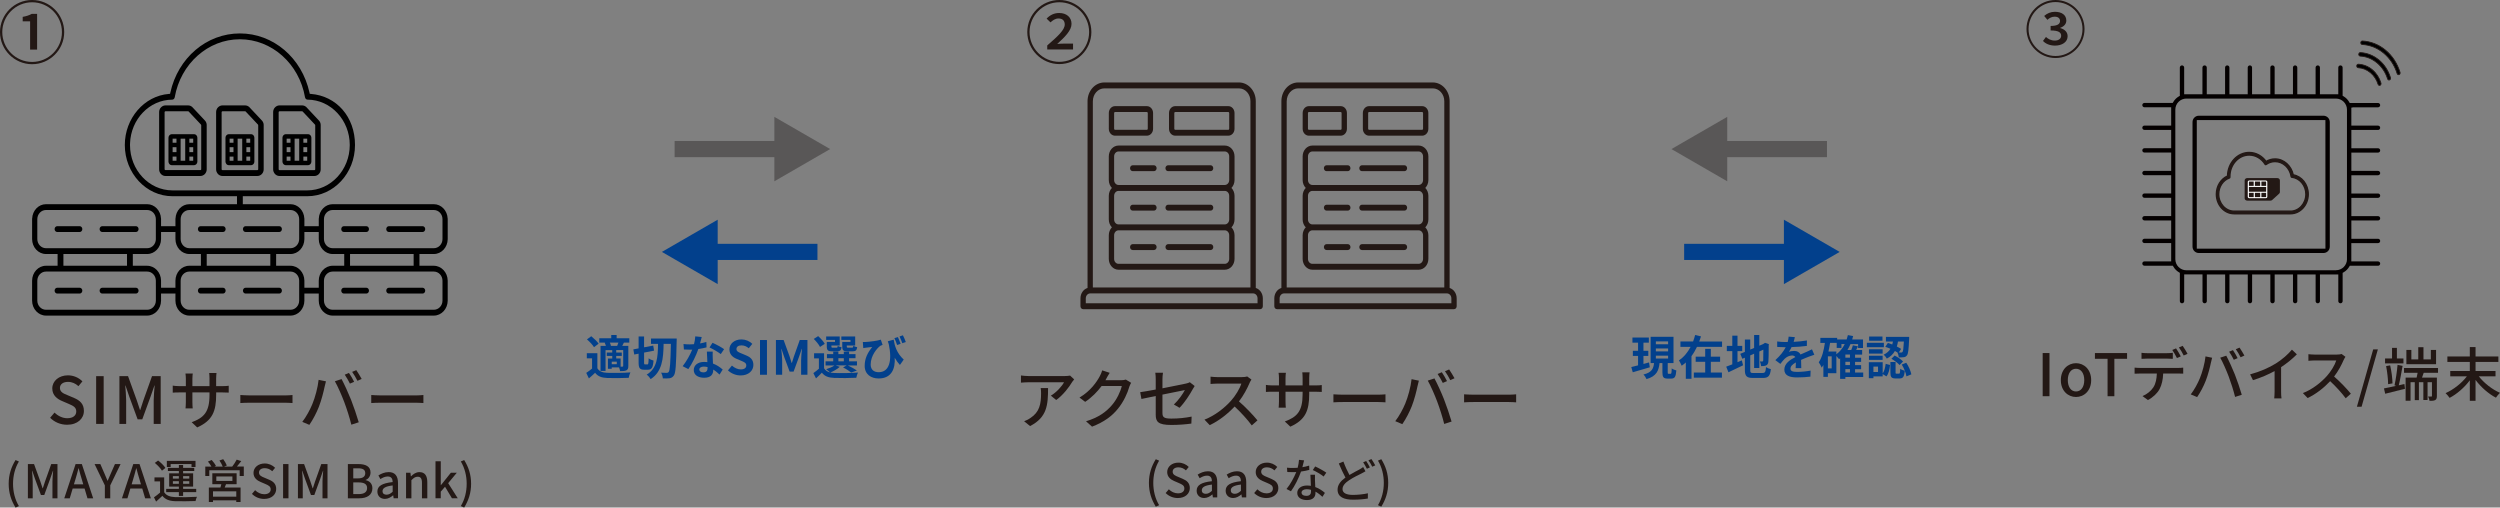<?xml version="1.0" encoding="UTF-8"?>
<svg id="_レイヤー_2" data-name="レイヤー 2" xmlns="http://www.w3.org/2000/svg" viewBox="0 0 1186.74 240.94">
  <rect x="0" y="0" width="1186.74" height="240.94" fill="#808080" stroke="none"/>
  <defs>
    <style>
      .cls-1 {
        fill: #040000;
      }

      .cls-2, .cls-3 {
        fill: #231815;
      }

      .cls-4 {
        fill: #fff;
      }

      .cls-5 {
        fill: #02408c;
      }

      .cls-6 {
        stroke-width: .41px;
      }

      .cls-6, .cls-3 {
        stroke: #231815;
        stroke-miterlimit: 10;
      }

      .cls-7 {
        fill: #595757;
      }

      .cls-3 {
        fill-rule: evenodd;
        stroke-width: .68px;
      }
    </style>
  </defs>
  <g id="_レイヤー_1-2" data-name="レイヤー 1">
    <g id="virtual_sim_pc">
      <g>
        <g>
          <path class="cls-5" d="M783.14,174.36c-2.8.82-5.79,1.69-8.08,2.36l-.69-2.49c.91-.2,2-.49,3.21-.8v-4.47h-2.47v-2.43h2.47v-3.87h-2.67v-2.45h7.79v2.45h-2.56v3.87h2.31v2.43h-2.31v3.81c.87-.24,1.78-.49,2.65-.73l.36,2.34ZM793.02,177.45c.38,0,.49-.36.53-2.58.51.4,1.54.82,2.2.98-.22,3.05-.8,3.87-2.45,3.87h-1.67c-2.05,0-2.49-.76-2.49-3.01v-4.36h-1.36c-.4,3.63-1.42,6.21-6.17,7.61-.27-.65-.94-1.67-1.47-2.18,4.03-1,4.74-2.83,5.03-5.43h-1.63v-12.47h10.86v12.47h-2.74v4.36c0,.65.04.73.42.73h.91ZM786.03,163.43h5.81v-1.38h-5.81v1.38ZM786.03,166.81h5.81v-1.38h-5.81v1.38ZM786.03,170.2h5.81v-1.38h-5.81v1.38Z"/>
          <path class="cls-5" d="M817.45,162.12v2.54h-11.91c-.73,1.54-1.58,3.03-2.6,4.38v10.77h-2.69v-7.75c-.62.58-1.25,1.07-1.96,1.56-.29-.71-.89-1.91-1.31-2.56,2.34-1.51,4.21-3.85,5.54-6.41h-4.83v-2.54h6.01c.38-1.05.71-2.07.98-3.09l2.78.67c-.24.82-.53,1.62-.85,2.43h10.84ZM812.11,176.83h5.28v2.45h-13.33v-2.45h5.39v-5.08h-4.52v-2.45h4.52v-3.69h2.67v3.69h4.41v2.45h-4.41v5.08Z"/>
          <path class="cls-5" d="M824.78,171.93c.69-.29,1.38-.58,2.05-.87l.6,2.34c-2.36,1.18-4.9,2.38-6.94,3.32l-1.07-2.67c.8-.29,1.78-.67,2.89-1.09v-6.28h-2.6v-2.51h2.6v-4.83h2.47v4.83h2.25v2.51h-2.25v5.25ZM836.67,177.05c1.22,0,1.45-.51,1.65-2.78.56.4,1.58.82,2.31.96-.36,3.12-1.13,4.18-3.74,4.18h-4.74c-3,0-3.87-.82-3.87-3.89v-5.72l-1.2.51-.98-2.36,2.18-.91v-5.85h2.54v4.76l1.85-.78v-6.14h2.47v5.08l1.76-.76.47-.31.47-.31,1.85.65-.09.45c0,4.23-.04,6.9-.16,7.81-.07,1.02-.47,1.56-1.14,1.85-.65.29-1.6.31-2.31.31-.07-.69-.27-1.67-.56-2.23.38.04.87.04,1.07.04.27,0,.4-.09.49-.49.04-.36.07-1.98.07-5.14l-1.91.85v7.86h-2.47v-6.79l-1.85.8v6.88c0,1.29.2,1.49,1.56,1.49h4.3Z"/>
          <path class="cls-5" d="M851.43,162.27c2.11-.11,4.34-.31,6.3-.65l-.02,2.58c-2.11.31-4.85.49-7.26.56-.38.82-.82,1.62-1.27,2.27.58-.27,1.78-.45,2.52-.45,1.36,0,2.47.58,2.96,1.71,1.16-.53,2.09-.91,3.01-1.31.87-.38,1.65-.73,2.47-1.16l1.11,2.58c-.71.2-1.89.65-2.65.93-1,.4-2.27.89-3.63,1.51.02,1.25.07,2.89.09,3.92h-2.67c.07-.67.09-1.74.11-2.72-1.67.96-2.56,1.82-2.56,2.94,0,1.22,1.05,1.56,3.23,1.56,1.89,0,4.36-.24,6.32-.62l-.09,2.87c-1.47.2-4.21.38-6.3.38-3.5,0-6.08-.85-6.08-3.72s2.67-4.63,5.21-5.94c-.33-.56-.93-.76-1.56-.76-1.25,0-2.63.71-3.47,1.54-.67.67-1.31,1.47-2.07,2.45l-2.38-1.78c2.34-2.16,3.92-4.14,4.92-6.14h-.29c-.91,0-2.54-.04-3.76-.13v-2.6c1.13.18,2.78.27,3.92.27h1.07c.24-.89.4-1.76.45-2.56l2.94.24c-.11.56-.27,1.29-.56,2.23Z"/>
          <path class="cls-5" d="M884.47,178.97h-8.48v.87h-2.49v-9.73c-.16.13-.33.27-.49.38-.24-.33-.8-1-1.29-1.51v8.19h-4.03v1.74h-2.14v-5.63c-.24.42-.51.85-.8,1.22-.24-.6-.94-1.94-1.4-2.51,1.56-2.23,2.4-5.59,2.92-9.21h-2.16v-2.4h7.97v.76h4.52c.22-.67.42-1.36.58-2.07l2.49.45c-.13.56-.29,1.09-.45,1.62h5.14v4.05h-2.34v-1.82h-3.63c-.4,1-.89,1.91-1.42,2.78h1.8c.31-.76.62-1.58.78-2.25l2.4.51c-.27.6-.56,1.18-.85,1.74h2.85v2.18h-3.36v1.49h2.87v1.94h-2.87v1.58h2.87v1.91h-2.87v1.58h3.87v2.16ZM869.49,169.15h-1.8v5.72h1.8v-5.72ZM871.72,168.17c1.65-1.22,2.98-2.87,3.96-4.83h-1.56v1.82h-2.25v-2.4h-3.14c-.2,1.4-.47,2.78-.78,4.12h3.76v1.29ZM878.17,168.3h-2.18v1.49h2.18v-1.49ZM878.17,171.73h-2.18v1.58h2.18v-1.58ZM875.99,176.81h2.18v-1.58h-2.18v1.58Z"/>
          <path class="cls-5" d="M894.27,164.81h-8.08v-2.09h8.08v2.09ZM893.69,177.3c.82-1.11,1.22-2.87,1.42-4.58l2.09.53c-.22,1.98-.62,4.09-1.71,5.41l-1.8-1.09v1.09h-4.38v.87h-2.18v-7.59h6.57v5.36ZM893.67,167.84h-6.48v-2.03h6.48v2.03ZM887.19,168.86h6.48v1.98h-6.48v-1.98ZM893.6,161.74h-6.34v-2h6.34v2ZM891.49,174.03h-2.18v2.56h2.18v-2.56ZM896.16,162.79c.67.2,1.38.47,2.09.73.13-.47.24-.93.33-1.4h-3.34v-2.2h11.04s0,.67-.02.98c-.22,5.03-.45,7.1-1.05,7.81-.42.56-.85.76-1.47.85-.53.09-1.45.11-2.4.09-.04-.71-.29-1.69-.62-2.32-.38-.24-.78-.49-1.22-.73-.8,1.42-2,2.67-3.83,3.63-.27-.58-.96-1.45-1.49-1.87,1.54-.73,2.54-1.71,3.21-2.8-.82-.36-1.67-.69-2.45-.93l1.22-1.82ZM901.44,177.39c.42,0,.51-.29.58-2.34.45.4,1.49.78,2.16.96-.24,2.92-.89,3.65-2.47,3.65h-1.83c-2.09,0-2.51-.73-2.51-2.94v-4.88h2.45v4.85c0,.62.04.69.45.69h1.18ZM899.39,168.77c1.42.73,3.14,1.87,3.98,2.83l-1.65,1.69c-.76-.91-2.45-2.16-3.87-2.98l1.54-1.54ZM900.97,162.12c-.13.8-.31,1.6-.56,2.38.78.38,1.49.76,2.03,1.11l-1.07,1.71c.47.02.85.02,1.07.02.29.02.49-.04.67-.27.31-.36.49-1.67.65-4.96h-2.78ZM904.89,172.2c1.18,1.69,2.11,3.96,2.43,5.5l-2.34.96c-.22-1.54-1.13-3.9-2.23-5.61l2.14-.85Z"/>
        </g>
        <g>
          <g>
            <rect class="cls-7" x="815.43" y="66.93" width="51.83" height="7.67"/>
            <polygon class="cls-7" points="819.91 55.47 793.43 70.76 819.91 86.06 819.91 55.47"/>
          </g>
          <g>
            <rect class="cls-5" x="799.46" y="115.74" width="51.83" height="7.67"/>
            <polygon class="cls-5" points="846.81 134.87 873.29 119.58 846.81 104.29 846.81 134.87"/>
          </g>
        </g>
      </g>
      <g>
        <g>
          <g>
            <rect class="cls-7" x="320.23" y="66.93" width="51.83" height="7.67"/>
            <polygon class="cls-7" points="367.58 55.47 394.07 70.76 367.58 86.06 367.58 55.47"/>
          </g>
          <g>
            <rect class="cls-5" x="336.21" y="115.74" width="51.83" height="7.67"/>
            <polygon class="cls-5" points="340.68 134.87 314.2 119.58 340.68 104.29 340.68 134.87"/>
          </g>
        </g>
        <g>
          <path class="cls-5" d="M283.55,174.78c.87,1.49,2.43,2.11,4.7,2.2,2.67.11,7.92.04,11-.2-.31.62-.69,1.85-.82,2.58-2.76.13-7.48.18-10.19.07-2.65-.11-4.43-.76-5.76-2.47-.89.87-1.8,1.71-2.94,2.67l-1.25-2.63c.87-.56,1.87-1.29,2.76-2.05v-4.85h-2.49v-2.43h5.01v7.1ZM281.97,164.81c-.62-1.09-2.09-2.63-3.34-3.7l2.03-1.51c1.25,1,2.78,2.47,3.5,3.54l-2.18,1.67ZM287.42,162.63h-2.94v-2.05h5.68v-1.54h2.56v1.54h6.01v2.05h-2.56c-.29.58-.56,1.09-.8,1.56h2.89v9.55c0,1.07-.18,1.65-.89,2.05-.73.36-1.67.38-3.01.38-.07-.51-.29-1.22-.51-1.78h-3.47v.69h-1.8v-4.9h2.05v-1.22h-2.6v-1.6h2.6v-1.16h-3.18v9.88h-2.38v-11.89h2.54c-.13-.49-.33-1.02-.56-1.47l.38-.09ZM292.97,164.19c.2-.47.4-1.05.58-1.56h-4.07c.27.51.47,1.09.53,1.56h2.96ZM292.79,171.67h-2.4v1.22h2.4v-1.22ZM295.84,166.19h-3.32v1.16h2.63v1.6h-2.63v1.22h2.09v3.87h.89c.24-.02.33-.09.33-.36v-7.5Z"/>
          <path class="cls-5" d="M307.35,172.98c.42,0,.49-.53.56-2.89.53.45,1.62.91,2.31,1.07-.22,3.27-.87,4.34-2.63,4.34h-1.85c-2.09,0-2.6-.82-2.6-3.54v-4.07l-2.07.4-.42-2.45,2.49-.47v-5.65h2.6v5.14l4.34-.82.4,2.4-4.74.93v4.58c0,.89.04,1.02.47,1.02h1.14ZM321.24,160.69s-.02,1-.04,1.36c-.22,11.08-.45,14.94-1.29,16.16-.62.89-1.18,1.16-2.03,1.34-.82.13-2.03.11-3.23.07-.04-.73-.36-1.96-.82-2.72,1.16.09,2.2.09,2.72.09.38,0,.62-.09.87-.42.6-.78.87-4.34,1.05-13.33h-3.45c-.13,7.08-.69,13.22-6.17,16.74-.38-.71-1.18-1.65-1.87-2.14,5.01-3.01,5.3-8.33,5.39-14.6h-3.34v-2.54h12.22Z"/>
          <path class="cls-5" d="M332.31,163.03c1.09-.2,2.14-.45,3-.71l.09,2.58c-1.02.27-2.4.56-3.9.78-1.07,3.12-2.96,7.01-4.76,9.53l-2.69-1.38c1.76-2.18,3.56-5.45,4.54-7.86-.4.02-.78.02-1.16.02-.91,0-1.83-.02-2.78-.09l-.2-2.58c.96.11,2.14.16,2.96.16.67,0,1.34-.02,2.03-.09.31-1.22.56-2.56.6-3.72l3.07.31c-.18.71-.47,1.85-.8,3.05ZM338.32,169.75c.02.65.09,1.71.13,2.83,1.91.71,3.47,1.82,4.61,2.85l-1.49,2.38c-.78-.71-1.78-1.65-3-2.38v.22c0,2.07-1.13,3.67-4.3,3.67-2.76,0-4.94-1.22-4.94-3.67,0-2.18,1.82-3.85,4.92-3.85.53,0,1.02.04,1.54.09-.09-1.65-.2-3.63-.24-4.99h2.78c-.07.93-.02,1.87,0,2.85ZM333.87,176.76c1.54,0,2-.85,2-2.07v-.45c-.58-.13-1.18-.22-1.8-.22-1.29,0-2.11.58-2.11,1.36,0,.82.69,1.38,1.91,1.38ZM336.81,164.92l1.42-2.2c1.6.69,4.36,2.2,5.5,3.03l-1.58,2.34c-1.29-1.02-3.83-2.47-5.34-3.16Z"/>
          <path class="cls-5" d="M345.56,175.81l1.89-2.27c1.18,1.09,2.74,1.82,4.18,1.82,1.71,0,2.63-.73,2.63-1.89,0-1.22-1-1.6-2.47-2.23l-2.2-.93c-1.67-.69-3.34-2.03-3.34-4.43,0-2.69,2.36-4.76,5.7-4.76,1.91,0,3.83.76,5.16,2.12l-1.67,2.07c-1.05-.87-2.14-1.36-3.49-1.36-1.45,0-2.36.65-2.36,1.74,0,1.18,1.16,1.6,2.56,2.16l2.16.91c2,.82,3.32,2.09,3.32,4.47,0,2.69-2.25,4.99-6.05,4.99-2.2,0-4.41-.87-6.01-2.4Z"/>
          <path class="cls-5" d="M360.77,161.41h3.3v16.49h-3.3v-16.49Z"/>
          <path class="cls-5" d="M368.34,161.41h3.65l2.8,7.72c.36,1.02.67,2.11,1,3.16h.11c.36-1.05.65-2.14,1-3.16l2.74-7.72h3.65v16.49h-3v-6.88c0-1.56.24-3.85.42-5.41h-.11l-1.34,3.87-2.54,6.92h-1.89l-2.56-6.92-1.31-3.87h-.09c.16,1.56.42,3.85.42,5.41v6.88h-2.96v-16.49Z"/>
          <path class="cls-5" d="M398.64,174.14c-1.11,1.05-2.98,2.07-4.5,2.69.56.13,1.16.2,1.82.22,2.74.13,8.19.07,11.31-.2-.29.6-.67,1.76-.78,2.47-2.83.16-7.75.2-10.53.07-2.67-.11-4.5-.76-5.83-2.49-.85.89-1.71,1.76-2.78,2.72l-1.25-2.51c.8-.58,1.78-1.31,2.63-2.07v-4.92h-2.29v-2.43h4.74v7.12c.6,1.05,1.58,1.69,2.87,2-.45-.45-1.34-1.2-1.87-1.56,1.45-.45,3-1.07,3.94-1.78h-4.23v-1.96h3.63v-1.47h-2.98v-1.94h2.98v-1.18h2.45v1.18h2.58v-1.18h2.51v1.18h3.05v1.94h-3.05v1.47h3.74v1.96h-4.34c1.54.73,3.29,1.69,4.3,2.4l-2.69.98c-.85-.69-2.4-1.71-3.87-2.43l1.69-.96h-5.19l1.94.67ZM389.25,164.7c-.49-1.09-1.82-2.69-2.96-3.81l2.09-1.34c1.16,1.07,2.56,2.56,3.12,3.67l-2.25,1.47ZM396.39,161.38h-4.21v-1.67h6.43v4.3h-3.94v.47c0,.47.09.56.67.56h1.71c.45,0,.53-.13.62-.87.38.29,1.22.56,1.82.67-.22,1.51-.82,1.94-2.16,1.94h-2.34c-1.96,0-2.51-.51-2.51-2.29v-2.16h3.89v-.93ZM397.98,171.51h2.58v-1.47h-2.58v1.47ZM403.7,161.38h-4.32v-1.67h6.57v4.3h-3.98v.45c0,.49.11.58.67.58h1.8c.45,0,.53-.13.62-.89.4.29,1.27.56,1.85.67-.22,1.54-.8,1.96-2.2,1.96h-2.38c-2,0-2.51-.51-2.51-2.29v-2.16h3.9v-.93Z"/>
          <path class="cls-5" d="M410.83,162.34c2.11-.11,5.83-.58,7.28-1.11l.85,2.47c-.33.13-.78.29-1.13.49-1.51,1.13-4.52,4.58-4.52,8.86,0,2.6,1.69,3.63,3.83,3.63,4.9,0,6.48-5.23,4.76-13.29-.16-.45-.31-.91-.47-1.38l2.8-.78c.45,2.81,1.36,6.32,4.76,9.46l-1.8,2.56c-.91-1-1.74-2.14-2.47-3.43.31,5.08-1.42,9.84-7.63,9.84-3.58,0-6.63-1.96-6.63-5.99,0-3.61,1.49-6.32,3.56-8.97-.85.09-2.25.24-2.92.33-.47.07-.8.11-1.31.2l-.2-2.89c.38.02.82.02,1.25,0ZM427.52,163.21l-1.67.56c-.36-1.05-.8-2.29-1.29-3.25l1.67-.51c.4.91.98,2.29,1.29,3.2ZM429.99,162.36l-1.67.56c-.36-1-.85-2.29-1.31-3.2l1.6-.56c.49.91,1.05,2.31,1.38,3.21Z"/>
        </g>
      </g>
      <g>
        <g>
          <g>
            <path class="cls-2" d="M23.8,198.31l2.09-2.46c1.63,1.63,3.85,2.68,6.03,2.68,2.74,0,4.28-1.29,4.28-3.2,0-2.06-1.54-2.71-3.63-3.63l-3.14-1.35c-2.18-.92-4.61-2.64-4.61-5.94,0-3.57,3.14-6.24,7.44-6.24,2.64,0,5.14,1.11,6.86,2.86l-1.88,2.28c-1.42-1.26-2.98-2.03-4.98-2.03-2.31,0-3.81,1.11-3.81,2.89,0,1.97,1.82,2.71,3.66,3.44l3.11,1.32c2.68,1.14,4.61,2.8,4.61,6.12,0,3.63-3.01,6.58-7.97,6.58-3.11,0-6-1.23-8.06-3.32Z"/>
            <path class="cls-2" d="M45.64,178.56h3.57v22.67h-3.57v-22.67Z"/>
            <path class="cls-2" d="M56.69,178.56h4.09l4.15,11.47c.52,1.51.98,3.05,1.51,4.55h.15c.52-1.51.95-3.05,1.48-4.55l4.09-11.47h4.12v22.67h-3.32v-11.2c0-2.03.28-4.95.46-7.01h-.12l-1.82,5.23-3.94,10.8h-2.21l-3.97-10.8-1.78-5.23h-.12c.15,2.06.43,4.98.43,7.01v11.2h-3.2v-22.67Z"/>
            <path class="cls-2" d="M93.6,202.89l-2.61-2.46c5.75-2.12,8.46-4.77,8.46-12.92v-1.23h-8.12v4.61c0,1.26.09,2.55.15,2.98h-3.41c.03-.43.15-1.69.15-2.98v-4.61h-3.02c-1.45,0-2.71.06-3.2.12v-3.35c.4.09,1.78.25,3.2.25h3.02v-3.54c0-.77-.06-1.66-.19-2.46h3.48c-.06.4-.18,1.32-.18,2.46v3.54h8.12v-3.57c0-1.23-.09-2.24-.15-2.68h3.48c-.06.46-.18,1.45-.18,2.68v3.57h2.89c1.51,0,2.49-.09,3.08-.19v3.26c-.49-.06-1.57-.09-3.04-.09h-2.92v1.05c0,7.94-1.78,12.33-8.98,15.56Z"/>
            <path class="cls-2" d="M118.67,187.7h16.73c1.48,0,2.68-.12,3.45-.19v3.81c-.68-.03-2.09-.15-3.45-.15h-16.73c-1.69,0-3.54.06-4.58.15v-3.81c1.01.06,2.92.19,4.58.19Z"/>
            <path class="cls-2" d="M151.25,180.31l3.48.71c-.21.77-.49,1.94-.65,2.61-.4,2.03-1.51,6.43-2.71,9.47-1.11,2.86-2.86,6.18-4.52,8.58l-3.35-1.42c1.94-2.52,3.69-5.81,4.77-8.43,1.35-3.29,2.58-7.84,2.98-11.54ZM158.97,180.99l3.17-1.05c1.26,2.31,3.29,6.77,4.52,9.87,1.17,2.95,2.8,7.75,3.63,10.64l-3.51,1.14c-.83-3.35-2.12-7.41-3.35-10.7-1.2-3.2-3.14-7.6-4.46-9.9ZM168.11,181.24l-2,.86c-.61-1.23-1.63-3.08-2.46-4.24l2-.83c.77,1.11,1.88,3.01,2.46,4.21ZM171.68,179.88l-2,.89c-.68-1.32-1.66-3.08-2.52-4.24l1.97-.83c.8,1.17,1.97,3.08,2.55,4.18Z"/>
            <path class="cls-2" d="M180.81,187.7h16.73c1.48,0,2.68-.12,3.45-.19v3.81c-.68-.03-2.09-.15-3.45-.15h-16.73c-1.69,0-3.54.06-4.58.15v-3.81c1.01.06,2.92.19,4.58.19Z"/>
          </g>
          <g>
            <path class="cls-2" d="M4.12,229.65c0-4.34,1.21-7.94,3.26-11.27l1.59.68c-1.9,3.18-2.78,6.9-2.78,10.59s.88,7.43,2.78,10.59l-1.59.71c-2.05-3.35-3.26-6.9-3.26-11.29Z"/>
            <path class="cls-2" d="M13.23,220.29h2.93l2.98,8.23c.37,1.08.71,2.18,1.08,3.26h.11c.37-1.08.68-2.18,1.06-3.26l2.93-8.23h2.96v16.25h-2.38v-8.03c0-1.46.2-3.55.33-5.03h-.09l-1.3,3.75-2.82,7.74h-1.59l-2.84-7.74-1.28-3.75h-.09c.11,1.48.31,3.57.31,5.03v8.03h-2.29v-16.25Z"/>
            <path class="cls-2" d="M35.89,220.29h2.96l5.38,16.25h-2.71l-1.37-4.63h-5.65l-1.39,4.63h-2.6l5.38-16.25ZM35.09,229.91h4.43l-.64-2.18c-.55-1.76-1.04-3.57-1.52-5.4h-.11c-.46,1.85-.97,3.64-1.5,5.4l-.66,2.18Z"/>
            <path class="cls-2" d="M49.77,230.4l-4.87-10.1h2.73l1.88,4.32c.51,1.21.97,2.34,1.52,3.57h.09c.53-1.24,1.06-2.36,1.54-3.57l1.9-4.32h2.67l-4.9,10.1v6.15h-2.56v-6.15Z"/>
            <path class="cls-2" d="M63.27,220.29h2.96l5.38,16.25h-2.71l-1.37-4.63h-5.65l-1.39,4.63h-2.6l5.38-16.25ZM62.48,229.91h4.43l-.64-2.18c-.55-1.76-1.04-3.57-1.52-5.4h-.11c-.46,1.85-.97,3.64-1.5,5.4l-.66,2.18Z"/>
            <path class="cls-2" d="M77.94,233.66c.95,1.52,2.69,2.21,5.14,2.32,2.49.11,7.61.04,10.41-.15-.24.46-.55,1.41-.66,2.01-2.54.11-7.21.15-9.77.07-2.73-.11-4.63-.84-5.98-2.54-.93.91-1.9,1.79-2.98,2.74l-1.01-2.03c.88-.6,1.96-1.43,2.89-2.25v-5.32h-2.65v-1.9h4.61v7.06ZM76.88,223.43c-.62-1.1-2.1-2.62-3.4-3.68l1.57-1.15c1.28.99,2.82,2.45,3.48,3.53l-1.65,1.3ZM84.91,233.61h-6.02v-1.54h6.02v-1.08h-4.61v-6.31h4.61v-1.1h-5.21v-1.48h5.21v-1.37h2.01v1.37h5.29v1.48h-5.29v1.1h4.76v6.31h-4.76v1.08h6.22v1.54h-6.22v1.81h-2.01v-1.81ZM81.01,221.68h-1.81v-2.91h13.61v2.91h-1.9v-1.39h-9.9v1.39ZM82.06,227.2h2.84v-1.19h-2.84v1.19ZM84.91,229.67v-1.24h-2.84v1.24h2.84ZM86.92,226.01v1.19h2.93v-1.19h-2.93ZM89.85,228.43h-2.93v1.24h2.93v-1.24Z"/>
            <path class="cls-2" d="M115.73,221.48v4.46h-1.96v-2.71h-14.42v2.71h-1.9v-4.46h2.91c-.4-.75-1.06-1.68-1.65-2.38l1.79-.75c.75.84,1.63,2.01,2.01,2.82l-.68.31h3.9c-.31-.84-.97-2.01-1.56-2.89l1.79-.62c.68.9,1.43,2.18,1.72,3l-1.3.51h3.86c.73-.93,1.61-2.29,2.12-3.29l2.18.68c-.68.9-1.41,1.83-2.07,2.6h3.29ZM107.3,229.84c-.22.55-.44,1.1-.64,1.59h7.54v6.86h-2.05v-.77h-11.05v.79h-1.96v-6.88h5.51c.15-.51.29-1.08.42-1.59h-4.28v-5.18h11.53v5.18h-5.03ZM112.16,233.22h-11.05v2.54h11.05v-2.54ZM102.69,228.3h7.63v-2.12h-7.63v2.12Z"/>
            <path class="cls-2" d="M119.6,234.45l1.5-1.76c1.17,1.17,2.76,1.92,4.32,1.92,1.96,0,3.07-.93,3.07-2.29,0-1.48-1.1-1.94-2.6-2.6l-2.25-.97c-1.57-.66-3.31-1.9-3.31-4.26,0-2.56,2.25-4.48,5.34-4.48,1.9,0,3.68.8,4.92,2.05l-1.35,1.63c-1.01-.9-2.14-1.45-3.57-1.45-1.65,0-2.73.79-2.73,2.07,0,1.41,1.3,1.94,2.62,2.47l2.23.95c1.92.81,3.31,2.01,3.31,4.39,0,2.6-2.16,4.72-5.71,4.72-2.23,0-4.3-.88-5.78-2.38Z"/>
            <path class="cls-2" d="M134.38,220.29h2.56v16.25h-2.56v-16.25Z"/>
            <path class="cls-2" d="M141.42,220.29h2.93l2.98,8.23c.37,1.08.71,2.18,1.08,3.26h.11c.37-1.08.68-2.18,1.06-3.26l2.93-8.23h2.96v16.25h-2.38v-8.03c0-1.46.2-3.55.33-5.03h-.09l-1.3,3.75-2.82,7.74h-1.59l-2.84-7.74-1.28-3.75h-.09c.11,1.48.31,3.57.31,5.03v8.03h-2.29v-16.25Z"/>
            <path class="cls-2" d="M165.13,220.29h5.03c3.33,0,5.73,1.08,5.73,4.01,0,1.54-.86,3.02-2.32,3.51v.11c1.85.4,3.2,1.65,3.2,3.86,0,3.22-2.62,4.76-6.22,4.76h-5.42v-16.25ZM169.87,227.09c2.47,0,3.51-.93,3.51-2.45,0-1.7-1.15-2.34-3.44-2.34h-2.25v4.79h2.18ZM170.27,234.54c2.54,0,3.99-.9,3.99-2.89,0-1.83-1.41-2.65-3.99-2.65h-2.58v5.54h2.58Z"/>
            <path class="cls-2" d="M179.14,233.33c0-2.6,2.21-3.95,7.26-4.5-.02-1.41-.53-2.65-2.32-2.65-1.28,0-2.47.57-3.51,1.23l-.95-1.72c1.26-.79,2.95-1.59,4.9-1.59,3.02,0,4.41,1.92,4.41,5.14v7.3h-2.07l-.2-1.39h-.09c-1.1.95-2.4,1.68-3.86,1.68-2.1,0-3.57-1.37-3.57-3.51ZM186.4,233.42v-2.98c-3.59.42-4.81,1.35-4.81,2.71,0,1.19.82,1.68,1.9,1.68s1.92-.51,2.91-1.41Z"/>
            <path class="cls-2" d="M192.76,224.42h2.07l.2,1.68h.07c1.12-1.08,2.36-1.99,4.01-1.99,2.58,0,3.73,1.72,3.73,4.81v7.63h-2.54v-7.32c0-2.1-.62-2.93-2.05-2.93-1.13,0-1.9.57-2.96,1.65v8.6h-2.54v-12.13Z"/>
            <path class="cls-2" d="M206.74,218.97h2.49v11.31h.09l4.7-5.87h2.82l-4.1,4.94,4.56,7.19h-2.76l-3.29-5.49-2.03,2.34v3.15h-2.49v-17.58Z"/>
            <path class="cls-2" d="M218.75,240.23c1.9-3.15,2.78-6.88,2.78-10.59s-.88-7.41-2.78-10.59l1.59-.68c2.07,3.33,3.29,6.92,3.29,11.27s-1.21,7.94-3.29,11.29l-1.59-.71Z"/>
          </g>
        </g>
        <g>
          <g>
            <path d="M81.84,93.14h64.08c12.46,0,22.6-10.91,22.6-24.31s-8.79-23.26-20.92-24.25l-.56-.04-.12-.55c-3.63-16.56-17.21-28.12-33.03-28.12s-29.4,11.56-33.04,28.12l-.12.55-.56.04c-11.73.94-20.92,11.59-20.92,24.25,0,13.4,10.14,24.31,22.6,24.31ZM61.73,68.07c.38-11.47,9.21-20.72,20.01-20.76.59,0,1.09-.47,1.2-1.13,2.8-15.96,15.8-27.54,30.93-27.54s28.14,11.58,30.92,27.53c.12.65.62,1.13,1.21,1.13,11.04.06,20.03,9.72,20.03,21.53s-9.03,21.54-20.13,21.54h-64.07c-11.1,0-20.12-9.66-20.12-21.54l.03-.76Z"/>
            <path d="M75.77,81.59l.28.54.36.47.44.39.51.3.56.19.56.06h16.68l.56-.06.56-.19.51-.29.45-.38.37-.48.28-.55.18-.6.05-.61v-21.03l-.05-.57-.17-.58-.27-.53-.33-.43-6.16-6.56h-.06l-.15-.13-.49-.28-.54-.17-.52-.06h-10.89l-.56.06-.57.2-.5.3-.44.38-.37.46-.28.56-.18.6-.05.6v27.17l.05.61.18.61ZM78.14,53.28v-.12s.03-.05.03-.05l.1-.16.17-.12.17-.02h10.64l.2.04.12.09,5.8,6.17.11.17.04.2v20.93s-.01.03-.01.03l-.11.17-.16.11h-.04s-.11.02-.11.02h-16.65s-.04-.03-.04-.03l-.15-.11-.1-.16v-.03s-.02-.13-.02-.13v-27.01Z"/>
            <path d="M80.43,77.92l.52.37.56.13h10.62l.56-.13.53-.37.35-.56.12-.6v-11.4l-.12-.6-.34-.57-.52-.38-.57-.12h-10.62l-.56.13-.52.36-.35.56-.12.61v11.4l.12.6.34.56ZM89.89,65.81h1.82v1.96h-1.82v-1.96ZM89.89,69.88h1.82v2.34h-1.82v-2.34ZM89.89,74.33h1.82v1.96h-1.82v-1.96ZM85.74,65.81h2.18v10.48s-2.18,0-2.18,0v-10.48ZM81.94,65.81h1.83v1.96h-1.83v-1.96ZM81.94,69.88h1.83v2.34h-1.83v-2.34ZM83.77,74.33v1.96h-1.83v-1.96s1.83,0,1.83,0Z"/>
            <path d="M102.83,81.59l.28.54.36.47.44.39.51.3.56.19.56.06h16.68l.56-.06.56-.19.5-.29.45-.38.37-.48.28-.55.18-.6.05-.61v-21.03l-.05-.57-.17-.58-.27-.53-.33-.43-6.16-6.56h-.06l-.15-.13-.49-.28-.54-.17-.52-.06h-10.89l-.56.06-.57.2-.5.3-.44.38-.37.46-.28.56-.18.6-.05.6v27.17l.05.61.18.61ZM105.2,53.29v-.12s.03-.05.03-.05l.1-.16.17-.12.17-.02h10.64l.2.04.12.09,5.8,6.17.1.17.04.2v20.93s-.01.03-.01.03l-.11.17-.16.11h-.03s-.11.02-.11.02h-16.53s-.11-.01-.11-.01h-.04s-.15-.12-.15-.12l-.1-.16v-.03s-.02-.13-.02-.13v-27Z"/>
            <path d="M107.49,77.92l.52.37.56.13h10.62l.56-.13.53-.37.35-.56.12-.6v-11.4l-.12-.6-.34-.57-.52-.38-.57-.12h-10.62l-.56.13-.52.36-.35.56-.12.61v11.4l.12.6.34.56ZM118.78,72.22h-1.82v-2.34h1.82v2.34ZM116.95,65.81h1.82v1.96h-1.82v-1.96ZM116.95,74.33h1.82v1.96h-1.82v-1.96ZM112.8,65.81h2.18v10.48h-2.18v-10.48ZM109,65.81h1.83v1.96h-1.83v-1.96ZM109,69.88h1.83v2.34h-1.83v-2.34ZM109,74.33h1.83v1.96h-1.83v-1.96Z"/>
            <path d="M129.9,81.59l.28.54.36.47.44.39.51.3.56.19.56.06h16.68l.56-.06.56-.19.51-.29.44-.38.37-.48.28-.55.17-.6.05-.61v-21.03l-.05-.57-.16-.58-.27-.53-.34-.43-6.15-6.56h-.06l-.15-.13-.49-.28-.54-.17-.52-.06h-10.89l-.56.06-.57.2-.5.3-.44.38-.37.46-.28.56-.18.6-.05.6v27.17l.05.61.18.61ZM132.28,53.17v-.04s.13-.18.13-.18l.13-.09h.04s.16-.03.16-.03h10.64l.2.04.12.09,5.81,6.19.1.16.03.16v20.98s-.12.18-.12.18l-.16.11h-.02s-.12.02-.12.02h-16.64s-.03-.02-.03-.02l-.15-.11-.1-.16v-.04s-.02-.12-.02-.12v-27.01s.01-.12.01-.12Z"/>
            <path d="M134.55,77.92l.52.37.56.13h10.63l.55-.13.53-.37.35-.56.12-.6v-11.4l-.12-.6-.34-.57-.53-.38-.56-.12h-10.63l-.56.13-.52.36-.35.56-.12.61v11.4l.12.6.35.56ZM144.01,65.81h1.82v1.96h-1.82v-1.96ZM144.01,69.88h1.82v2.34h-1.82v-2.34ZM144.01,74.33h1.82v1.96h-1.82v-1.96ZM139.85,65.81h2.18v10.48h-2.18v-10.48ZM136.07,65.81h1.82v1.96h-1.82v-1.96ZM136.07,69.88h1.82v2.34h-1.82v-2.34ZM136.07,74.33h1.82v1.96h-1.82v-1.96Z"/>
          </g>
          <g>
            <g>
              <g>
                <path d="M37.84,136.59h-10.68c-.68,0-1.24.62-1.24,1.38s.56,1.38,1.24,1.38h10.68c.68,0,1.24-.62,1.24-1.38s-.56-1.38-1.24-1.38Z"/>
                <path d="M64.54,136.59h-16.02c-.68,0-1.24.62-1.24,1.38s.56,1.38,1.24,1.38h16.02c.68,0,1.24-.62,1.24-1.38s-.56-1.38-1.24-1.38Z"/>
                <path d="M69.88,126.15H21.82c-3.63,0-6.58,3.19-6.58,7.12v9.43c0,3.92,2.95,7.11,6.58,7.11h48.06c3.59,0,6.53-3.16,6.57-7.04v-9.57c-.04-3.88-2.99-7.04-6.57-7.04ZM73.99,135.62v7.07c0,2.4-1.84,4.35-4.1,4.35H21.82c-2.26,0-4.11-1.95-4.11-4.35v-9.43c0-2.4,1.84-4.35,4.11-4.35h48.06c2.26,0,4.1,1.95,4.1,4.35v2.36Z"/>
              </g>
              <g>
                <path d="M37.84,107.37h-10.68c-.68,0-1.24.62-1.24,1.38s.56,1.38,1.24,1.38h10.68c.68,0,1.24-.62,1.24-1.38s-.56-1.38-1.24-1.38Z"/>
                <path d="M64.54,107.37h-16.02c-.68,0-1.24.62-1.24,1.38s.56,1.38,1.24,1.38h16.02c.68,0,1.24-.62,1.24-1.38s-.56-1.38-1.24-1.38Z"/>
                <path d="M76.43,103.75c-.15-3.78-3.03-6.82-6.55-6.82H21.82c-3.54,0-6.41,3.04-6.55,6.82h-.03v9.72c0,3.92,2.95,7.11,6.58,7.11h48.06c3.59,0,6.53-3.16,6.57-7.05v-9.79h-.02ZM73.99,113.47c0,2.4-1.84,4.35-4.1,4.35H21.82c-2.26,0-4.11-1.95-4.11-4.35v-9.43c0-2.4,1.84-4.35,4.11-4.35h48.06c2.26,0,4.1,1.95,4.1,4.35v9.43Z"/>
                <path d="M30.1,127.46v-7.22c0-.46-.62-.84-1.38-.84s-1.38.38-1.38.84v7.22c0,.46.62.84,1.38.84s1.38-.38,1.38-.84Z"/>
                <path d="M63.05,127.46v-7.22c0-.46-.62-.84-1.38-.84s-1.38.38-1.38.84v7.22c0,.46.62.84,1.38.84s1.38-.38,1.38-.84Z"/>
                <path d="M115.26,97.04v-4.68c0-.3-.62-.54-1.38-.54s-1.38.24-1.38.54v4.68c0,.3.62.54,1.38.54s1.38-.24,1.38-.54Z"/>
              </g>
            </g>
            <g>
              <g>
                <path d="M105.87,136.59h-10.68c-.68,0-1.24.62-1.24,1.38s.56,1.38,1.24,1.38h10.68c.68,0,1.24-.62,1.24-1.38s-.56-1.38-1.24-1.38Z"/>
                <path d="M132.58,136.59h-16.02c-.68,0-1.24.62-1.24,1.38s.56,1.38,1.24,1.38h16.02c.68,0,1.24-.62,1.24-1.38s-.56-1.38-1.24-1.38Z"/>
                <path d="M137.92,126.15h-48.06c-3.63,0-6.58,3.19-6.58,7.12v9.43c0,3.92,2.95,7.11,6.58,7.11h48.06c3.59,0,6.53-3.16,6.57-7.04v-9.57c-.04-3.88-2.99-7.04-6.57-7.04ZM142.02,135.62v7.07c0,2.4-1.84,4.35-4.1,4.35h-48.06c-2.26,0-4.11-1.95-4.11-4.35v-9.43c0-2.4,1.84-4.35,4.11-4.35h48.06c2.26,0,4.1,1.95,4.1,4.35v2.36Z"/>
              </g>
              <g>
                <path d="M105.87,107.37h-10.68c-.68,0-1.24.62-1.24,1.38s.56,1.38,1.24,1.38h10.68c.68,0,1.24-.62,1.24-1.38s-.56-1.38-1.24-1.38Z"/>
                <path d="M132.58,107.37h-16.02c-.68,0-1.24.62-1.24,1.38s.56,1.38,1.24,1.38h16.02c.68,0,1.24-.62,1.24-1.38s-.56-1.38-1.24-1.38Z"/>
                <path d="M144.47,103.75c-.15-3.78-3.03-6.82-6.55-6.82h-48.06c-3.54,0-6.41,3.04-6.55,6.82h-.03v9.72c0,3.92,2.95,7.11,6.58,7.11h48.06c3.59,0,6.53-3.16,6.57-7.05v-9.79h-.02ZM142.02,113.47c0,2.4-1.84,4.35-4.1,4.35h-48.06c-2.26,0-4.11-1.95-4.11-4.35v-9.43c0-2.4,1.84-4.35,4.11-4.35h48.06c2.26,0,4.1,1.95,4.1,4.35v9.43Z"/>
                <path d="M98.13,127.46v-7.22c0-.46-.62-.84-1.38-.84s-1.38.38-1.38.84v7.22c0,.46.62.84,1.38.84s1.38-.38,1.38-.84Z"/>
                <path d="M131.08,127.46v-7.22c0-.46-.62-.84-1.38-.84s-1.38.38-1.38.84v7.22c0,.46.62.84,1.38.84s1.38-.38,1.38-.84Z"/>
              </g>
            </g>
            <g>
              <g>
                <path d="M173.91,136.59h-10.68c-.68,0-1.24.62-1.24,1.38s.56,1.38,1.24,1.38h10.68c.68,0,1.24-.62,1.24-1.38s-.56-1.38-1.24-1.38Z"/>
                <path d="M200.61,136.59h-16.02c-.68,0-1.24.62-1.24,1.38s.56,1.38,1.24,1.38h16.02c.68,0,1.24-.62,1.24-1.38s-.56-1.38-1.24-1.38Z"/>
                <path d="M205.95,126.15h-48.06c-3.63,0-6.58,3.19-6.58,7.12v9.43c0,3.92,2.95,7.11,6.58,7.11h48.06c3.59,0,6.53-3.16,6.57-7.04v-9.57c-.04-3.88-2.99-7.04-6.57-7.04ZM210.05,135.62v7.07c0,2.4-1.84,4.35-4.1,4.35h-48.06c-2.26,0-4.11-1.95-4.11-4.35v-9.43c0-2.4,1.84-4.35,4.11-4.35h48.06c2.26,0,4.1,1.95,4.1,4.35v2.36Z"/>
              </g>
              <g>
                <path d="M173.91,107.37h-10.68c-.68,0-1.24.62-1.24,1.38s.56,1.38,1.24,1.38h10.68c.68,0,1.24-.62,1.24-1.38s-.56-1.38-1.24-1.38Z"/>
                <path d="M200.61,107.37h-16.02c-.68,0-1.24.62-1.24,1.38s.56,1.38,1.24,1.38h16.02c.68,0,1.24-.62,1.24-1.38s-.56-1.38-1.24-1.38Z"/>
                <path d="M212.5,103.75c-.15-3.78-3.03-6.82-6.55-6.82h-48.06c-3.54,0-6.41,3.04-6.55,6.82h-.03v9.72c0,3.92,2.95,7.11,6.58,7.11h48.06c3.59,0,6.53-3.16,6.57-7.05v-9.79h-.02ZM210.05,113.47c0,2.4-1.84,4.35-4.1,4.35h-48.06c-2.26,0-4.11-1.95-4.11-4.35v-9.43c0-2.4,1.84-4.35,4.11-4.35h48.06c2.26,0,4.1,1.95,4.1,4.35v9.43Z"/>
                <path d="M166.16,127.46v-7.22c0-.46-.62-.84-1.38-.84s-1.38.38-1.38.84v7.22c0,.46.62.84,1.38.84s1.38-.38,1.38-.84Z"/>
                <path d="M199.11,127.46v-7.22c0-.46-.62-.84-1.38-.84s-1.38.38-1.38.84v7.22c0,.46.62.84,1.38.84s1.38-.38,1.38-.84Z"/>
              </g>
            </g>
          </g>
          <path d="M76.1,110.14h7.22c.46,0,.84-.62.84-1.38s-.38-1.38-.84-1.38h-7.22c-.46,0-.84.62-.84,1.38s.38,1.38.84,1.38Z"/>
          <path d="M144.19,110.14h7.22c.46,0,.84-.62.84-1.38s-.38-1.38-.84-1.38h-7.22c-.46,0-.84.62-.84,1.38s.38,1.38.84,1.38Z"/>
          <path d="M76.1,139.35h7.22c.46,0,.84-.62.84-1.38s-.38-1.38-.84-1.38h-7.22c-.46,0-.84.62-.84,1.38s.38,1.38.84,1.38Z"/>
          <path d="M144.19,139.35h7.22c.46,0,.84-.62.84-1.38s-.38-1.38-.84-1.38h-7.22c-.46,0-.84.62-.84,1.38s.38,1.38.84,1.38Z"/>
        </g>
        <path class="cls-2" d="M0,15.24C0,6.84,6.84,0,15.24,0s15.24,6.84,15.24,15.24-6.9,15.24-15.24,15.24S0,23.64,0,15.24ZM29.4,15.24c0-7.81-6.35-14.16-14.16-14.16S1.08,7.49,1.08,15.24s6.35,14.16,14.16,14.16,14.16-6.35,14.16-14.16ZM14.29,10.13h-3.52v-2.12c1.82-.33,3.13-.78,4.3-1.43h2.54v16.96h-3.32v-13.41Z"/>
      </g>
      <g>
        <g>
          <g>
            <path class="cls-2" d="M969.65,167.59h3.23v20.49h-3.23v-20.49Z"/>
            <path class="cls-2" d="M978.27,180.44c0-5.09,3.42-8.04,7.2-8.04s7.2,2.95,7.2,8.04-3.42,8.01-7.2,8.01-7.2-2.92-7.2-8.01ZM989.39,180.44c0-3.23-1.5-5.39-3.92-5.39s-3.89,2.17-3.89,5.39,1.5,5.39,3.89,5.39,3.92-2.14,3.92-5.39Z"/>
            <path class="cls-2" d="M1000.46,170.32h-6.01v-2.72h15.26v2.72h-6.03v17.77h-3.23v-17.77Z"/>
            <path class="cls-2" d="M1015.81,174.65h18.21c.58,0,1.61-.03,2.34-.14v2.86c-.67-.03-1.61-.06-2.34-.06h-7.17c-.11,2.95-.67,5.39-1.72,7.4-1,1.89-3.11,3.95-5.53,5.2l-2.56-1.89c2.06-.83,4.06-2.45,5.14-4.14,1.2-1.86,1.56-4.06,1.67-6.56h-8.04c-.83,0-1.75.03-2.53.08v-2.89c.78.08,1.67.14,2.53.14ZM1019.25,167.65h9.4c.86,0,1.92-.06,2.78-.17v2.86c-.89-.06-1.89-.11-2.78-.11h-9.37c-.95,0-1.97.06-2.72.11v-2.86c.83.11,1.78.17,2.7.17ZM1035.21,169.18l-1.83.78c-.56-1.11-1.45-2.78-2.2-3.84l1.78-.75c.7,1,1.7,2.72,2.25,3.81ZM1038.41,167.95l-1.81.81c-.58-1.2-1.5-2.78-2.28-3.84l1.78-.75c.75,1.06,1.81,2.78,2.31,3.78Z"/>
            <path class="cls-2" d="M1046.95,169.18l3.14.64c-.19.69-.44,1.75-.58,2.36-.36,1.83-1.36,5.81-2.45,8.56-1,2.58-2.59,5.59-4.09,7.76l-3.03-1.28c1.75-2.28,3.34-5.26,4.31-7.62,1.22-2.98,2.34-7.09,2.7-10.43ZM1053.93,169.79l2.86-.95c1.14,2.08,2.98,6.12,4.09,8.93,1.06,2.67,2.53,7.01,3.28,9.62l-3.17,1.03c-.75-3.03-1.92-6.7-3.03-9.68-1.09-2.89-2.84-6.87-4.03-8.95ZM1062.19,170.01l-1.81.78c-.56-1.11-1.47-2.78-2.22-3.84l1.81-.75c.7,1,1.7,2.72,2.22,3.81ZM1065.41,168.79l-1.81.81c-.61-1.2-1.5-2.78-2.28-3.84l1.78-.75c.72,1.06,1.78,2.78,2.31,3.78Z"/>
            <path class="cls-2" d="M1080.24,172.6c2.89-1.78,5.84-4.36,7.73-6.62l2.34,2.22c-2.11,2.14-4.73,4.28-7.48,6.09v11.54c0,1.14.06,2.67.19,3.28h-3.45c.08-.61.17-2.14.17-3.28v-9.68c-2.92,1.59-6.59,3.2-10.26,4.31l-1.36-2.75c4.87-1.31,9.04-3.2,12.12-5.12Z"/>
            <path class="cls-2" d="M1112.55,170.82c-.97,2.28-2.61,5.42-4.56,7.92,2.86,2.45,6.23,6.03,7.95,8.15l-2.45,2.17c-1.83-2.5-4.62-5.56-7.37-8.12-2.98,3.17-6.73,6.15-10.7,8.01l-2.25-2.36c4.5-1.72,8.67-5.06,11.43-8.15,1.89-2.11,3.75-5.17,4.42-7.34h-10.2c-1.08,0-2.59.14-3.03.17v-3.14c.56.08,2.17.19,3.03.19h10.32c1.03,0,1.95-.11,2.42-.28l1.81,1.33c-.19.28-.61.97-.81,1.45Z"/>
            <path class="cls-2" d="M1126.54,165.87h2.22l-7.73,27.22h-2.22l7.73-27.22Z"/>
            <path class="cls-2" d="M1141.36,182.3l.28,2.25c-3.28.86-6.76,1.7-9.4,2.36l-.58-2.53c1.56-.31,3.61-.72,5.81-1.22l-.81-.2c.58-2.56,1.2-6.78,1.45-9.76l2.39.47c-.53,2.98-1.17,6.73-1.81,9.23l2.67-.61ZM1140.91,172.49h-8.73v-2.34h3.31v-5.03h2.31v5.03h3.11v2.34ZM1133.63,182.36c0-2.31-.42-5.87-.95-8.59l1.92-.33c.64,2.72,1.08,6.23,1.11,8.56l-2.08.36ZM1150.53,176.96c-.28.78-.56,1.56-.81,2.28h7.06v8.7c0,1-.17,1.61-.78,1.95-.67.39-1.47.39-2.7.39-.08-.61-.39-1.47-.7-2.06.72.03,1.33.03,1.56.03s.28-.08.28-.33v-6.48h-2.08v8.45h-2v-8.45h-2.11v8.51h-1.97v-8.51h-2v8.79h-2.34v-10.98h5.23c.17-.72.33-1.5.47-2.28h-6.45v-2.28h16.13v2.28h-6.78ZM1156.4,172.87h-14.1v-6.76h2.36v4.51h3.28v-5.81h2.47v5.81h3.5v-4.51h2.48v6.76Z"/>
            <path class="cls-2" d="M1176.67,178.63c2.47,3.2,6.39,6.26,10.06,7.84-.61.56-1.47,1.59-1.92,2.31-3.48-1.81-7.06-4.95-9.68-8.42v9.9h-2.72v-9.73c-2.59,3.45-6.17,6.56-9.59,8.34-.47-.67-1.31-1.7-1.92-2.25,3.7-1.64,7.65-4.7,10.12-7.98h-7.9v-2.53h9.29v-4.31h-10.65v-2.59h10.65v-4.45h2.72v4.45h10.84v2.59h-10.84v4.31h9.48v2.53h-7.95Z"/>
          </g>
          <g>
            <g>
              <g>
                <path class="cls-3" d="M1087.3,100.26h-26.8c-4.03,0-7.31-3.63-7.31-8.08,0-3.54,2.04-6.64,5.08-7.7.14-.05.23-.19.23-.35v-.39c0-5.6,4.12-10.16,9.19-10.16,3.02,0,5.85,1.64,7.56,4.4h0c.07.1.16.16.26.16.06,0,.13-.02.18-.06,1.27-.92,2.74-1.4,4.26-1.4,3.82,0,7.05,3.01,7.68,7.17.03.16.14.28.29.29,3.75.35,6.69,3.89,6.69,8.05,0,4.46-3.28,8.08-7.31,8.08h0ZM1088.57,83.01c-.93-4.32-4.45-7.54-8.62-7.54-1.53,0-2.99.43-4.25,1.2-1.88-2.61-4.78-4.28-8.02-4.28-5.6,0-10.17,4.99-10.26,11.16-3.11,1.36-5.31,4.7-5.31,8.63,0,5.12,3.74,9.27,8.39,9.27h26.81c4.63,0,8.39-4.15,8.39-9.27,0-4.64-3.08-8.48-7.1-9.16h0Z"/>
                <path class="cls-2" d="M1081.92,91.91c.22-.2.34-.46.34-.75v-5.52c0-.61-.55-1.11-1.23-1.11h-14.27c-.68,0-1.23.5-1.23,1.11v8.49c0,.61.55,1.11,1.23,1.11h11.03c.31,0,.62-.11.83-.32l3.3-3.01Z"/>
                <path class="cls-4" d="M1067.55,93.41v-1.88h2.27v2.05h-2.08c-.1,0-.19-.08-.19-.17ZM1067.74,86.18h2.08v2.05h-2.27v-1.88c0-.09.09-.17.19-.17ZM1075.74,86.35v1.88h-2.27v-2.05h2.08c.1,0,.19.08.19.17ZM1075.55,93.58h-2.08v-2.05h2.27v1.88c0,.09-.09.17-.19.17ZM1072.92,91.53v2.05h-2.54v-2.05h2.54ZM1075.74,88.73v2.3h-8.19s0-2.3,0-2.3h8.19ZM1072.92,86.18v2.05h-2.54v-2.05h2.54ZM1076.29,93.41v-7.06c0-.37-.33-.67-.74-.67h-7.81c-.41,0-.74.3-.74.67v7.06c0,.37.33.67.74.67h7.81c.41,0,.74-.3.74-.67Z"/>
              </g>
              <path class="cls-1" d="M1102.93,54.93h-59.14c-1.66,0-3.01,1.35-3.01,3.01v59.16c0,1.66,1.35,3.01,3.01,3.01h59.14c1.66,0,3.01-1.35,3.01-3.01v-59.12c0-.81-.3-1.57-.86-2.15-.56-.57-1.32-.9-2.12-.9M1103.86,57l.02,61.05h-61.07v-61.05h61.05Z"/>
              <path class="cls-1" d="M1128.83,61.69c.57,0,1.03-.46,1.03-1.03s-.46-1.03-1.03-1.03h-12.66v-8.53l.95-.16h11.71c.57,0,1.03-.46,1.03-1.03s-.46-1.03-1.03-1.03h-13.43l-.27-.48c-.63-1.1-1.54-2.02-2.63-2.67l-.47-.28v-13.38c0-.57-.46-1.03-1.03-1.03s-1.03.46-1.03,1.03v12.68h-8.71v-12.68c0-.57-.46-1.03-1.03-1.03s-1.03.46-1.03,1.03v12.66h-8.69v-12.66c0-.57-.46-1.03-1.03-1.03s-1.03.46-1.03,1.03v12.66h-8.69v-12.66c0-.57-.46-1.03-1.03-1.03s-1.03.46-1.03,1.03v12.66h-8.67v-12.66c0-.57-.46-1.03-1.03-1.03s-1.03.46-1.03,1.03v12.66h-8.69v-12.66c0-.57-.46-1.03-1.03-1.03s-1.03.46-1.03,1.03v12.66h-8.69v-12.66c0-.57-.46-1.03-1.03-1.03s-1.03.46-1.03,1.03v12.66h-8.67v-12.66c0-.57-.46-1.03-1.03-1.03s-1.03.46-1.03,1.03v13.42l-.47.27c-1.09.63-1.99,1.54-2.63,2.63l-.27.47h-13.42c-.57,0-1.03.46-1.03,1.03s.46,1.03,1.03,1.03h12.68v8.69h-12.68c-.57,0-1.03.46-1.03,1.03s.46,1.03,1.03,1.03h12.68v8.69h-12.68c-.57,0-1.03.46-1.03,1.03s.46,1.03,1.03,1.03h12.68v8.69h-12.68c-.57,0-1.03.46-1.03,1.03s.46,1.03,1.03,1.03h12.68v8.67h-12.68c-.57,0-1.03.46-1.03,1.03s.46,1.03,1.03,1.03h12.68v8.69h-12.68c-.57,0-1.03.46-1.03,1.03s.46,1.03,1.03,1.03h12.68v8.69h-12.68c-.57,0-1.03.46-1.03,1.03s.46,1.03,1.03,1.03h12.68v8.69h-12.68c-.57,0-1.03.46-1.03,1.03s.46,1.03,1.03,1.03h13.47l.28.48c.62,1.08,1.52,1.99,2.59,2.63l.46.28v13.42c0,.57.46,1.03,1.03,1.03s1.03-.46,1.03-1.03v-12.68h8.69v12.68c0,.57.46,1.03,1.03,1.03s1.03-.46,1.03-1.03v-12.66h8.69v12.66c0,.57.46,1.03,1.03,1.03s1.03-.46,1.03-1.03v-12.66h8.69v12.66c0,.57.46,1.03,1.03,1.03s1.03-.46,1.03-1.03v-12.66h8.65v12.66c0,.57.46,1.03,1.03,1.03s1.03-.46,1.03-1.03v-12.66h8.69v12.66c0,.57.46,1.03,1.03,1.03s1.03-.46,1.03-1.03v-12.66h8.69v12.66c0,.57.46,1.03,1.03,1.03s1.03-.46,1.03-1.03v-12.66h8.71v12.66c0,.57.46,1.03,1.03,1.03s1.03-.46,1.03-1.03v-13.42l.47-.27c1.09-.63,2.01-1.54,2.65-2.63l.28-.47h13.4c.57,0,1.03-.46,1.03-1.03s-.46-1.03-1.03-1.03h-12.68v-8.69h12.68c.57,0,1.03-.46,1.03-1.03s-.46-1.03-1.03-1.03h-12.66v-8.69h12.66c.57,0,1.03-.46,1.03-1.03s-.46-1.03-1.03-1.03h-12.66v-8.69h12.66c.57,0,1.03-.46,1.03-1.03s-.46-1.03-1.03-1.03h-12.66v-8.67h12.66c.57,0,1.03-.46,1.03-1.03s-.46-1.03-1.03-1.03h-12.66v-8.69h12.66c.57,0,1.03-.46,1.03-1.03s-.46-1.03-1.03-1.03h-12.66v-8.69h12.66ZM1114.11,123.03c0,2.89-2.35,5.25-5.25,5.25l-8.5.02h-62.51c-2.89-.01-5.23-2.37-5.23-5.25V52.04c0-2.88,2.34-5.23,5.22-5.25h71.01c2.89,0,5.25,2.35,5.25,5.25v70.99Z"/>
            </g>
            <path class="cls-6" d="M1132.42,23.85c-3.2-2.66-7-4.18-11-4.4-.39,0-.74.33-.77.8-.02.46.29.85.7.87,3.7.2,7.23,1.61,10.2,4.09,2.97,2.48,5.17,5.83,6.36,9.7.07.22.21.39.4.49.17.08.35.09.52.03.38-.14.59-.64.46-1.07-1.3-4.2-3.67-7.84-6.87-10.5Z"/>
            <path class="cls-6" d="M1129.26,28.49c-2.56-2.13-5.6-3.35-8.8-3.53h-.03c-.38,0-.71.35-.74.8-.02.46.3.85.7.87,2.91.15,5.67,1.26,8,3.21,2.33,1.94,4.05,4.57,4.99,7.6.07.22.22.4.4.49.17.08.35.09.52.03.38-.15.59-.64.46-1.07-1.03-3.37-2.94-6.27-5.49-8.41Z"/>
            <path class="cls-6" d="M1126.11,33.11c-1.91-1.59-4.2-2.51-6.61-2.64h-.03c-.38,0-.71.35-.73.8-.02.46.29.85.69.88,2.11.11,4.13.92,5.81,2.33,1.69,1.4,2.94,3.31,3.62,5.51.07.22.21.39.4.49.17.08.35.09.52.03.39-.15.59-.63.46-1.07-.78-2.53-2.2-4.72-4.13-6.31Z"/>
          </g>
        </g>
        <path class="cls-2" d="M961.97,13.78c0-7.6,6.18-13.78,13.78-13.78s13.77,6.18,13.77,13.78-6.24,13.77-13.77,13.77-13.78-6.18-13.78-13.77ZM988.55,13.78c0-7.06-5.74-12.8-12.8-12.8s-12.8,5.8-12.8,12.8,5.74,12.8,12.8,12.8,12.8-5.74,12.8-12.8ZM969.8,19.43l1.41-1.88c1.03.94,2.35,1.71,4.24,1.71,1.74,0,2.97-.88,2.97-2.27,0-1.56-1.15-2.53-5-2.53v-2.15c3.33,0,4.47-.97,4.47-2.36,0-1.26-.94-2.03-2.53-2.03-1.3,0-2.44.53-3.47,1.5l-1.53-1.85c1.38-1.21,3.06-1.97,5.09-1.97,3.21,0,5.42,1.5,5.42,4.15,0,1.68-1.15,2.83-2.91,3.47v.09c1.97.53,3.53,1.8,3.53,3.89,0,2.8-2.68,4.45-5.98,4.45-2.56,0-4.56-.94-5.71-2.21Z"/>
      </g>
      <g>
        <g>
          <g>
            <path class="cls-2" d="M508.9,181.41c-1.32,2.24-4.24,6.14-7.52,8.47l-2.55-2.06c2.7-1.57,5.37-4.61,6.26-6.36h-16.83c-1.23,0-2.3.09-3.62.18v-3.41c1.14.15,2.4.28,3.62.28h17.16c.68,0,2.06-.09,2.55-.22l1.93,1.81c-.28.34-.77.92-1.01,1.29ZM488.97,202.25l-2.83-2.3c.89-.31,1.97-.8,2.95-1.5,4.39-2.82,5.1-6.69,5.1-11.79,0-.83-.03-1.57-.18-2.46h3.5c0,8.01-.46,13.91-8.54,18.05Z"/>
            <path class="cls-2" d="M525.18,179.72c-.12.25-.28.52-.43.77h7.37c.86,0,1.72-.09,2.3-.31l2.52,1.54c-.31.49-.64,1.26-.86,1.87-.83,2.95-2.64,7.06-5.41,10.44-2.82,3.5-6.54,6.29-12.28,8.5l-2.86-2.55c5.93-1.78,9.58-4.48,12.31-7.68,2.27-2.61,4.11-6.48,4.67-9.06h-9.58c-1.97,2.64-4.58,5.37-7.8,7.52l-2.7-2.03c5.34-3.19,8.2-7.46,9.64-10.16.37-.62.89-1.87,1.14-2.76l3.56,1.17c-.62.92-1.26,2.12-1.6,2.73Z"/>
            <path class="cls-2" d="M548.61,187.98c-2.95.58-5.53,1.14-6.78,1.41l-.58-3.22c1.41-.18,4.21-.68,7.37-1.26v-4.85c0-.98-.06-2.21-.21-3.13h3.65c-.15.92-.25,2.18-.25,3.13v4.27c4.88-.95,9.79-1.93,11.12-2.24.77-.18,1.41-.37,1.87-.65l2.3,1.81c-.25.37-.61.95-.86,1.41-1.38,2.55-3.96,6.57-6.33,8.93l-2.67-1.57c2.18-2,4.33-5.13,5.22-6.85-.71.15-5.68,1.14-10.65,2.15v8.69c0,2.03.68,2.7,4.21,2.7s6.57-.34,9.64-.95l-.12,3.32c-2.67.37-5.99.65-9.58.65-6.29,0-7.34-1.6-7.34-4.88v-8.87Z"/>
            <path class="cls-2" d="M593.17,181.8c-1.07,2.52-2.89,5.99-5.04,8.75,3.16,2.7,6.88,6.66,8.78,9l-2.7,2.39c-2.03-2.76-5.1-6.14-8.14-8.97-3.29,3.5-7.43,6.79-11.82,8.84l-2.49-2.61c4.97-1.9,9.58-5.59,12.62-9,2.09-2.33,4.15-5.71,4.88-8.11h-11.27c-1.2,0-2.86.15-3.35.18v-3.47c.62.09,2.4.22,3.35.22h11.39c1.14,0,2.15-.12,2.67-.31l2,1.47c-.21.31-.68,1.07-.89,1.6Z"/>
            <path class="cls-2" d="M612.51,202.53l-2.61-2.46c5.74-2.12,8.44-4.76,8.44-12.9v-1.23h-8.11v4.61c0,1.26.09,2.55.15,2.98h-3.41c.03-.43.15-1.69.15-2.98v-4.61h-3.01c-1.44,0-2.7.06-3.19.12v-3.35c.4.09,1.78.25,3.19.25h3.01v-3.53c0-.77-.06-1.66-.18-2.46h3.47c-.06.4-.18,1.32-.18,2.46v3.53h8.11v-3.56c0-1.23-.09-2.24-.15-2.67h3.47c-.06.46-.18,1.44-.18,2.67v3.56h2.89c1.5,0,2.49-.09,3.07-.18v3.26c-.49-.06-1.57-.09-3.04-.09h-2.92v1.05c0,7.92-1.78,12.31-8.97,15.54Z"/>
            <path class="cls-2" d="M637.54,187.36h16.7c1.47,0,2.67-.12,3.44-.18v3.81c-.68-.03-2.09-.15-3.44-.15h-16.7c-1.69,0-3.53.06-4.57.15v-3.81c1.01.06,2.92.18,4.57.18Z"/>
            <path class="cls-2" d="M670.06,179.99l3.47.71c-.21.77-.49,1.93-.64,2.61-.4,2.03-1.5,6.42-2.7,9.46-1.11,2.86-2.86,6.17-4.51,8.57l-3.35-1.41c1.93-2.52,3.69-5.8,4.76-8.41,1.35-3.29,2.58-7.83,2.98-11.52ZM677.77,180.67l3.16-1.04c1.26,2.3,3.29,6.76,4.51,9.86,1.17,2.95,2.79,7.74,3.62,10.62l-3.5,1.14c-.83-3.35-2.12-7.4-3.35-10.69-1.2-3.19-3.13-7.58-4.45-9.89ZM686.89,180.91l-2,.86c-.61-1.23-1.63-3.07-2.46-4.24l2-.83c.77,1.11,1.87,3.01,2.46,4.21ZM690.45,179.56l-2,.89c-.68-1.32-1.66-3.07-2.52-4.24l1.97-.83c.8,1.17,1.97,3.07,2.55,4.18Z"/>
            <path class="cls-2" d="M699.57,187.36h16.7c1.47,0,2.67-.12,3.44-.18v3.81c-.68-.03-2.09-.15-3.44-.15h-16.7c-1.69,0-3.53.06-4.57.15v-3.81c1.01.06,2.92.18,4.57.18Z"/>
          </g>
          <g>
            <g>
              <path class="cls-2" d="M596.95,143.96h-81.53v-2.34c0-1.29.94-2.34,2.1-2.34h77.33c1.16,0,2.1,1.05,2.1,2.34v2.34h0ZM518.78,48.03c0-3.35,2.45-6.08,5.46-6.08h63.88c3.02,0,5.46,2.74,5.46,6.08v88.44h-74.81V48.03ZM596.11,136.7V48.03c0-4.89-3.58-8.89-7.99-8.89h-63.88c-4.4,0-7.99,3.98-7.99,8.89v88.66c-1.94.62-3.36,2.57-3.36,4.93v3.74c0,.78.56,1.4,1.26,1.4h84.06c.69,0,1.25-.63,1.25-1.4v-3.74c0-2.35-1.43-4.32-3.36-4.93Z"/>
              <path class="cls-2" d="M530.97,87.81c-1.16,0-2.1-1.05-2.1-2.34v-11.23c0-1.29.94-2.34,2.1-2.34h50.43c1.16,0,2.1,1.05,2.1,2.34v11.23c0,1.29-.94,2.34-2.1,2.34h-50.43ZM583.5,92.96v11.23c0,1.29-.94,2.34-2.1,2.34h-50.43c-1.16,0-2.1-1.05-2.1-2.34v-11.23c0-1.3.94-2.34,2.1-2.34h50.43c1.16,0,2.1,1.05,2.1,2.34ZM583.5,111.67v11.23c0,1.29-.94,2.34-2.1,2.34h-50.43c-1.16,0-2.1-1.05-2.1-2.34v-11.23c0-1.29.94-2.34,2.1-2.34h50.43c1.16,0,2.1,1.05,2.1,2.34ZM581.4,69.09h-50.43c-2.55,0-4.63,2.3-4.63,5.15v11.23c0,1.48.57,2.8,1.47,3.74-.9.94-1.47,2.26-1.47,3.74v11.23c0,1.48.57,2.8,1.47,3.74-.9.94-1.47,2.26-1.47,3.74v11.23c0,2.84,2.07,5.15,4.63,5.15h50.43c2.55,0,4.63-2.3,4.63-5.15v-11.23c0-1.48-.57-2.8-1.47-3.74.9-.94,1.47-2.26,1.47-3.74v-11.23c0-1.48-.57-2.8-1.47-3.74.9-.94,1.47-2.26,1.47-3.74v-11.23c0-2.84-2.07-5.15-4.63-5.15Z"/>
              <path class="cls-2" d="M528.87,53.65c0-.26.19-.47.42-.47h15.13c.23,0,.42.21.42.47v7.49c0,.26-.19.47-.42.47h-15.13c-.23,0-.42-.21-.42-.47v-7.49ZM529.29,64.41h15.13c1.62,0,2.94-1.47,2.94-3.27v-7.49c0-1.8-1.32-3.27-2.94-3.27h-15.13c-1.62,0-2.94,1.47-2.94,3.27v7.49c0,1.81,1.32,3.27,2.94,3.27Z"/>
              <path class="cls-2" d="M583.5,61.14c0,.26-.19.47-.42.47h-25.22c-.23,0-.42-.21-.42-.47v-7.49c0-.26.19-.47.42-.47h25.22c.23,0,.42.21.42.47v7.49ZM583.08,50.38h-25.22c-1.62,0-2.94,1.47-2.94,3.27v7.49c0,1.81,1.32,3.27,2.94,3.27h25.22c1.62,0,2.94-1.47,2.94-3.27v-7.49c0-1.8-1.32-3.27-2.94-3.27Z"/>
              <path class="cls-2" d="M547.78,78.45h-10.09c-.7,0-1.26.63-1.26,1.4s.56,1.4,1.26,1.4h10.09c.7,0,1.26-.63,1.26-1.4s-.56-1.4-1.26-1.4Z"/>
              <path class="cls-2" d="M574.67,78.45h-20.18c-.7,0-1.26.63-1.26,1.4s.56,1.4,1.26,1.4h20.18c.7,0,1.26-.63,1.26-1.4s-.56-1.4-1.26-1.4Z"/>
              <path class="cls-2" d="M537.69,99.98h10.09c.7,0,1.26-.63,1.26-1.4s-.56-1.4-1.26-1.4h-10.09c-.7,0-1.26.63-1.26,1.4s.56,1.4,1.26,1.4Z"/>
              <path class="cls-2" d="M554.5,99.98h20.18c.7,0,1.26-.63,1.26-1.4s-.56-1.4-1.26-1.4h-20.18c-.7,0-1.26.63-1.26,1.4s.56,1.4,1.26,1.4Z"/>
              <path class="cls-2" d="M537.69,118.69h10.09c.7,0,1.26-.63,1.26-1.4s-.56-1.4-1.26-1.4h-10.09c-.7,0-1.26.63-1.26,1.4s.56,1.4,1.26,1.4Z"/>
              <path class="cls-2" d="M554.5,118.69h20.18c.7,0,1.26-.63,1.26-1.4s-.56-1.4-1.26-1.4h-20.18c-.7,0-1.26.63-1.26,1.4s.56,1.4,1.26,1.4Z"/>
            </g>
            <g>
              <path class="cls-2" d="M688.96,143.96h-81.53v-2.34c0-1.29.94-2.34,2.1-2.34h77.33c1.16,0,2.1,1.05,2.1,2.34v2.34h0ZM610.8,48.03c0-3.35,2.45-6.08,5.46-6.08h63.88c3.02,0,5.46,2.74,5.46,6.08v88.44h-74.81V48.03ZM688.13,136.7V48.03c0-4.89-3.58-8.89-7.99-8.89h-63.88c-4.4,0-7.99,3.98-7.99,8.89v88.66c-1.94.62-3.36,2.57-3.36,4.93v3.74c0,.78.56,1.4,1.26,1.4h84.06c.69,0,1.25-.63,1.25-1.4v-3.74c0-2.35-1.43-4.32-3.36-4.93Z"/>
              <path class="cls-2" d="M622.99,87.81c-1.16,0-2.1-1.05-2.1-2.34v-11.23c0-1.29.94-2.34,2.1-2.34h50.43c1.16,0,2.1,1.05,2.1,2.34v11.23c0,1.29-.94,2.34-2.1,2.34h-50.43ZM675.52,92.96v11.23c0,1.29-.94,2.34-2.1,2.34h-50.43c-1.16,0-2.1-1.05-2.1-2.34v-11.23c0-1.3.94-2.34,2.1-2.34h50.43c1.16,0,2.1,1.05,2.1,2.34ZM675.52,111.67v11.23c0,1.29-.94,2.34-2.1,2.34h-50.43c-1.16,0-2.1-1.05-2.1-2.34v-11.23c0-1.29.94-2.34,2.1-2.34h50.43c1.16,0,2.1,1.05,2.1,2.34ZM673.42,69.09h-50.43c-2.55,0-4.63,2.3-4.63,5.15v11.23c0,1.48.57,2.8,1.47,3.74-.9.94-1.47,2.26-1.47,3.74v11.23c0,1.48.57,2.8,1.47,3.74-.9.94-1.47,2.26-1.47,3.74v11.23c0,2.84,2.07,5.15,4.63,5.15h50.43c2.55,0,4.63-2.3,4.63-5.15v-11.23c0-1.48-.57-2.8-1.47-3.74.9-.94,1.47-2.26,1.47-3.74v-11.23c0-1.48-.57-2.8-1.47-3.74.9-.94,1.47-2.26,1.47-3.74v-11.23c0-2.84-2.07-5.15-4.63-5.15Z"/>
              <path class="cls-2" d="M620.88,53.65c0-.26.19-.47.42-.47h15.13c.23,0,.42.21.42.47v7.49c0,.26-.19.47-.42.47h-15.13c-.23,0-.42-.21-.42-.47v-7.49ZM621.31,64.41h15.13c1.62,0,2.94-1.47,2.94-3.27v-7.49c0-1.8-1.32-3.27-2.94-3.27h-15.13c-1.62,0-2.94,1.47-2.94,3.27v7.49c0,1.81,1.32,3.27,2.94,3.27Z"/>
              <path class="cls-2" d="M675.52,61.14c0,.26-.19.47-.42.47h-25.22c-.23,0-.42-.21-.42-.47v-7.49c0-.26.19-.47.42-.47h25.22c.23,0,.42.21.42.47v7.49ZM675.1,50.38h-25.22c-1.62,0-2.94,1.47-2.94,3.27v7.49c0,1.81,1.32,3.27,2.94,3.27h25.22c1.62,0,2.94-1.47,2.94-3.27v-7.49c0-1.8-1.32-3.27-2.94-3.27Z"/>
              <path class="cls-2" d="M639.79,78.45h-10.09c-.7,0-1.26.63-1.26,1.4s.56,1.4,1.26,1.4h10.09c.7,0,1.26-.63,1.26-1.4s-.56-1.4-1.26-1.4Z"/>
              <path class="cls-2" d="M666.69,78.45h-20.18c-.7,0-1.26.63-1.26,1.4s.56,1.4,1.26,1.4h20.18c.7,0,1.26-.63,1.26-1.4s-.56-1.4-1.26-1.4Z"/>
              <path class="cls-2" d="M629.71,99.98h10.09c.7,0,1.26-.63,1.26-1.4s-.56-1.4-1.26-1.4h-10.09c-.7,0-1.26.63-1.26,1.4s.56,1.4,1.26,1.4Z"/>
              <path class="cls-2" d="M646.52,99.98h20.18c.7,0,1.26-.63,1.26-1.4s-.56-1.4-1.26-1.4h-20.18c-.7,0-1.26.63-1.26,1.4s.56,1.4,1.26,1.4Z"/>
              <path class="cls-2" d="M629.71,118.69h10.09c.7,0,1.26-.63,1.26-1.4s-.56-1.4-1.26-1.4h-10.09c-.7,0-1.26.63-1.26,1.4s.56,1.4,1.26,1.4Z"/>
              <path class="cls-2" d="M646.52,118.69h20.18c.7,0,1.26-.63,1.26-1.4s-.56-1.4-1.26-1.4h-20.18c-.7,0-1.26.63-1.26,1.4s.56,1.4,1.26,1.4Z"/>
            </g>
          </g>
          <g>
            <path class="cls-2" d="M545.39,229.24c0-4.34,1.21-7.93,3.26-11.25l1.58.68c-1.89,3.17-2.77,6.89-2.77,10.57s.88,7.42,2.77,10.57l-1.58.7c-2.05-3.35-3.26-6.89-3.26-11.27Z"/>
            <path class="cls-2" d="M553.34,234.03l1.5-1.76c1.17,1.17,2.75,1.92,4.31,1.92,1.96,0,3.06-.92,3.06-2.29,0-1.48-1.1-1.94-2.6-2.6l-2.25-.97c-1.56-.66-3.3-1.89-3.3-4.25,0-2.55,2.24-4.47,5.33-4.47,1.89,0,3.68.79,4.91,2.05l-1.34,1.63c-1.01-.9-2.14-1.45-3.57-1.45-1.65,0-2.73.79-2.73,2.07,0,1.41,1.3,1.94,2.62,2.47l2.22.95c1.91.81,3.3,2,3.3,4.38,0,2.6-2.16,4.71-5.7,4.71-2.22,0-4.29-.88-5.77-2.38Z"/>
            <path class="cls-2" d="M568.05,232.91c0-2.6,2.2-3.94,7.24-4.49-.02-1.41-.53-2.64-2.31-2.64-1.28,0-2.46.57-3.5,1.23l-.95-1.72c1.25-.79,2.95-1.59,4.89-1.59,3.02,0,4.4,1.92,4.4,5.13v7.29h-2.07l-.2-1.39h-.09c-1.1.95-2.4,1.67-3.85,1.67-2.09,0-3.57-1.36-3.57-3.5ZM575.3,233v-2.97c-3.59.42-4.8,1.34-4.8,2.71,0,1.19.81,1.67,1.89,1.67s1.91-.51,2.91-1.41Z"/>
            <path class="cls-2" d="M581.82,232.91c0-2.6,2.2-3.94,7.24-4.49-.02-1.41-.53-2.64-2.31-2.64-1.28,0-2.46.57-3.5,1.23l-.95-1.72c1.25-.79,2.95-1.59,4.89-1.59,3.02,0,4.4,1.92,4.4,5.13v7.29h-2.07l-.2-1.39h-.09c-1.1.95-2.4,1.67-3.85,1.67-2.09,0-3.57-1.36-3.57-3.5ZM589.06,233v-2.97c-3.59.42-4.8,1.34-4.8,2.71,0,1.19.81,1.67,1.89,1.67s1.91-.51,2.91-1.41Z"/>
            <path class="cls-2" d="M595.36,234.03l1.5-1.76c1.17,1.17,2.75,1.92,4.31,1.92,1.96,0,3.06-.92,3.06-2.29,0-1.48-1.1-1.94-2.6-2.6l-2.25-.97c-1.56-.66-3.3-1.89-3.3-4.25,0-2.55,2.24-4.47,5.33-4.47,1.89,0,3.68.79,4.91,2.05l-1.34,1.63c-1.01-.9-2.14-1.45-3.57-1.45-1.65,0-2.73.79-2.73,2.07,0,1.41,1.3,1.94,2.62,2.47l2.22.95c1.91.81,3.3,2,3.3,4.38,0,2.6-2.16,4.71-5.7,4.71-2.22,0-4.29-.88-5.77-2.38Z"/>
            <path class="cls-2" d="M618.22,221.77c1.12-.18,2.22-.42,3.24-.75l.07,2.03c-1.1.31-2.46.59-3.94.79-1.08,3.1-2.99,6.93-4.78,9.36l-2.11-1.08c1.81-2.16,3.63-5.55,4.62-8.03-.55.02-1.08.04-1.61.04-.84,0-1.76-.02-2.64-.07l-.15-2.05c.86.09,1.91.13,2.8.13.73,0,1.5-.02,2.27-.09.33-1.23.59-2.6.64-3.76l2.42.24c-.18.77-.49,2-.81,3.24ZM624.21,227.94c.02.73.09,2,.15,3.26,1.89.68,3.43,1.78,4.56,2.77l-1.17,1.87c-.86-.79-1.98-1.74-3.3-2.47v.62c0,1.87-1.12,3.39-4.03,3.39-2.55,0-4.62-1.1-4.62-3.39,0-2.07,1.87-3.52,4.6-3.52.66,0,1.28.07,1.87.15-.07-1.74-.18-3.81-.22-5.26h2.16c-.04.92-.02,1.7,0,2.58ZM620.13,235.38c1.67,0,2.22-.92,2.22-2.11,0-.2,0-.46-.02-.75-.64-.18-1.32-.29-2.05-.29-1.45,0-2.44.66-2.44,1.56,0,.95.79,1.59,2.29,1.59ZM623.19,223.12l1.12-1.7c1.59.7,4.18,2.16,5.28,2.95l-1.26,1.83c-1.21-1.01-3.65-2.4-5.15-3.08Z"/>
            <path class="cls-2" d="M640.57,225.47c1.8-1.1,3.61-1.98,4.73-2.6.73-.42,1.28-.75,1.78-1.17l1.1,2.02c-.57.35-1.19.66-1.89,1.04-1.45.73-3.74,1.8-5.83,3.17-1.94,1.28-3.17,2.64-3.17,4.25,0,1.74,1.65,2.75,4.93,2.75,2.33,0,5.28-.33,7.11-.77l-.02,2.49c-1.76.31-4.2.55-7,.55-4.25,0-7.37-1.23-7.37-4.76,0-2.33,1.5-4.14,3.74-5.75-1.01-1.85-2.14-4.31-3.15-6.67l2.18-.92c.86,2.38,1.94,4.62,2.86,6.36ZM650.28,221.88l-1.43.64c-.44-.9-1.17-2.22-1.76-3.08l1.43-.59c.55.81,1.34,2.18,1.76,3.04ZM652.83,220.91l-1.43.64c-.46-.95-1.19-2.22-1.81-3.04l1.43-.59c.57.81,1.41,2.2,1.8,2.99Z"/>
            <path class="cls-2" d="M654.12,239.8c1.89-3.15,2.77-6.87,2.77-10.57s-.88-7.4-2.77-10.57l1.58-.68c2.07,3.32,3.28,6.91,3.28,11.25s-1.21,7.93-3.28,11.27l-1.58-.7Z"/>
          </g>
        </g>
        <path class="cls-2" d="M487.65,15.21c0-8.39,6.83-15.21,15.21-15.21s15.21,6.83,15.21,15.21-6.89,15.21-15.21,15.21-15.21-6.83-15.21-15.21ZM517,15.21c0-7.8-6.34-14.14-14.14-14.14s-14.14,6.4-14.14,14.14,6.34,14.14,14.14,14.14,14.14-6.34,14.14-14.14ZM497.11,21.58c5.14-4.45,8.32-7.41,8.32-9.95,0-1.79-1.01-2.86-2.99-2.86-1.53,0-2.76.91-3.77,1.85l-1.85-1.79c1.69-1.76,3.64-2.66,5.98-2.66,3.54,0,5.85,2.08,5.85,5.17s-3.12,6.18-6.79,9.52c.98-.1,2.21-.16,3.28-.16h4.23v2.79h-12.25v-1.92Z"/>
      </g>
    </g>
  </g>
</svg>